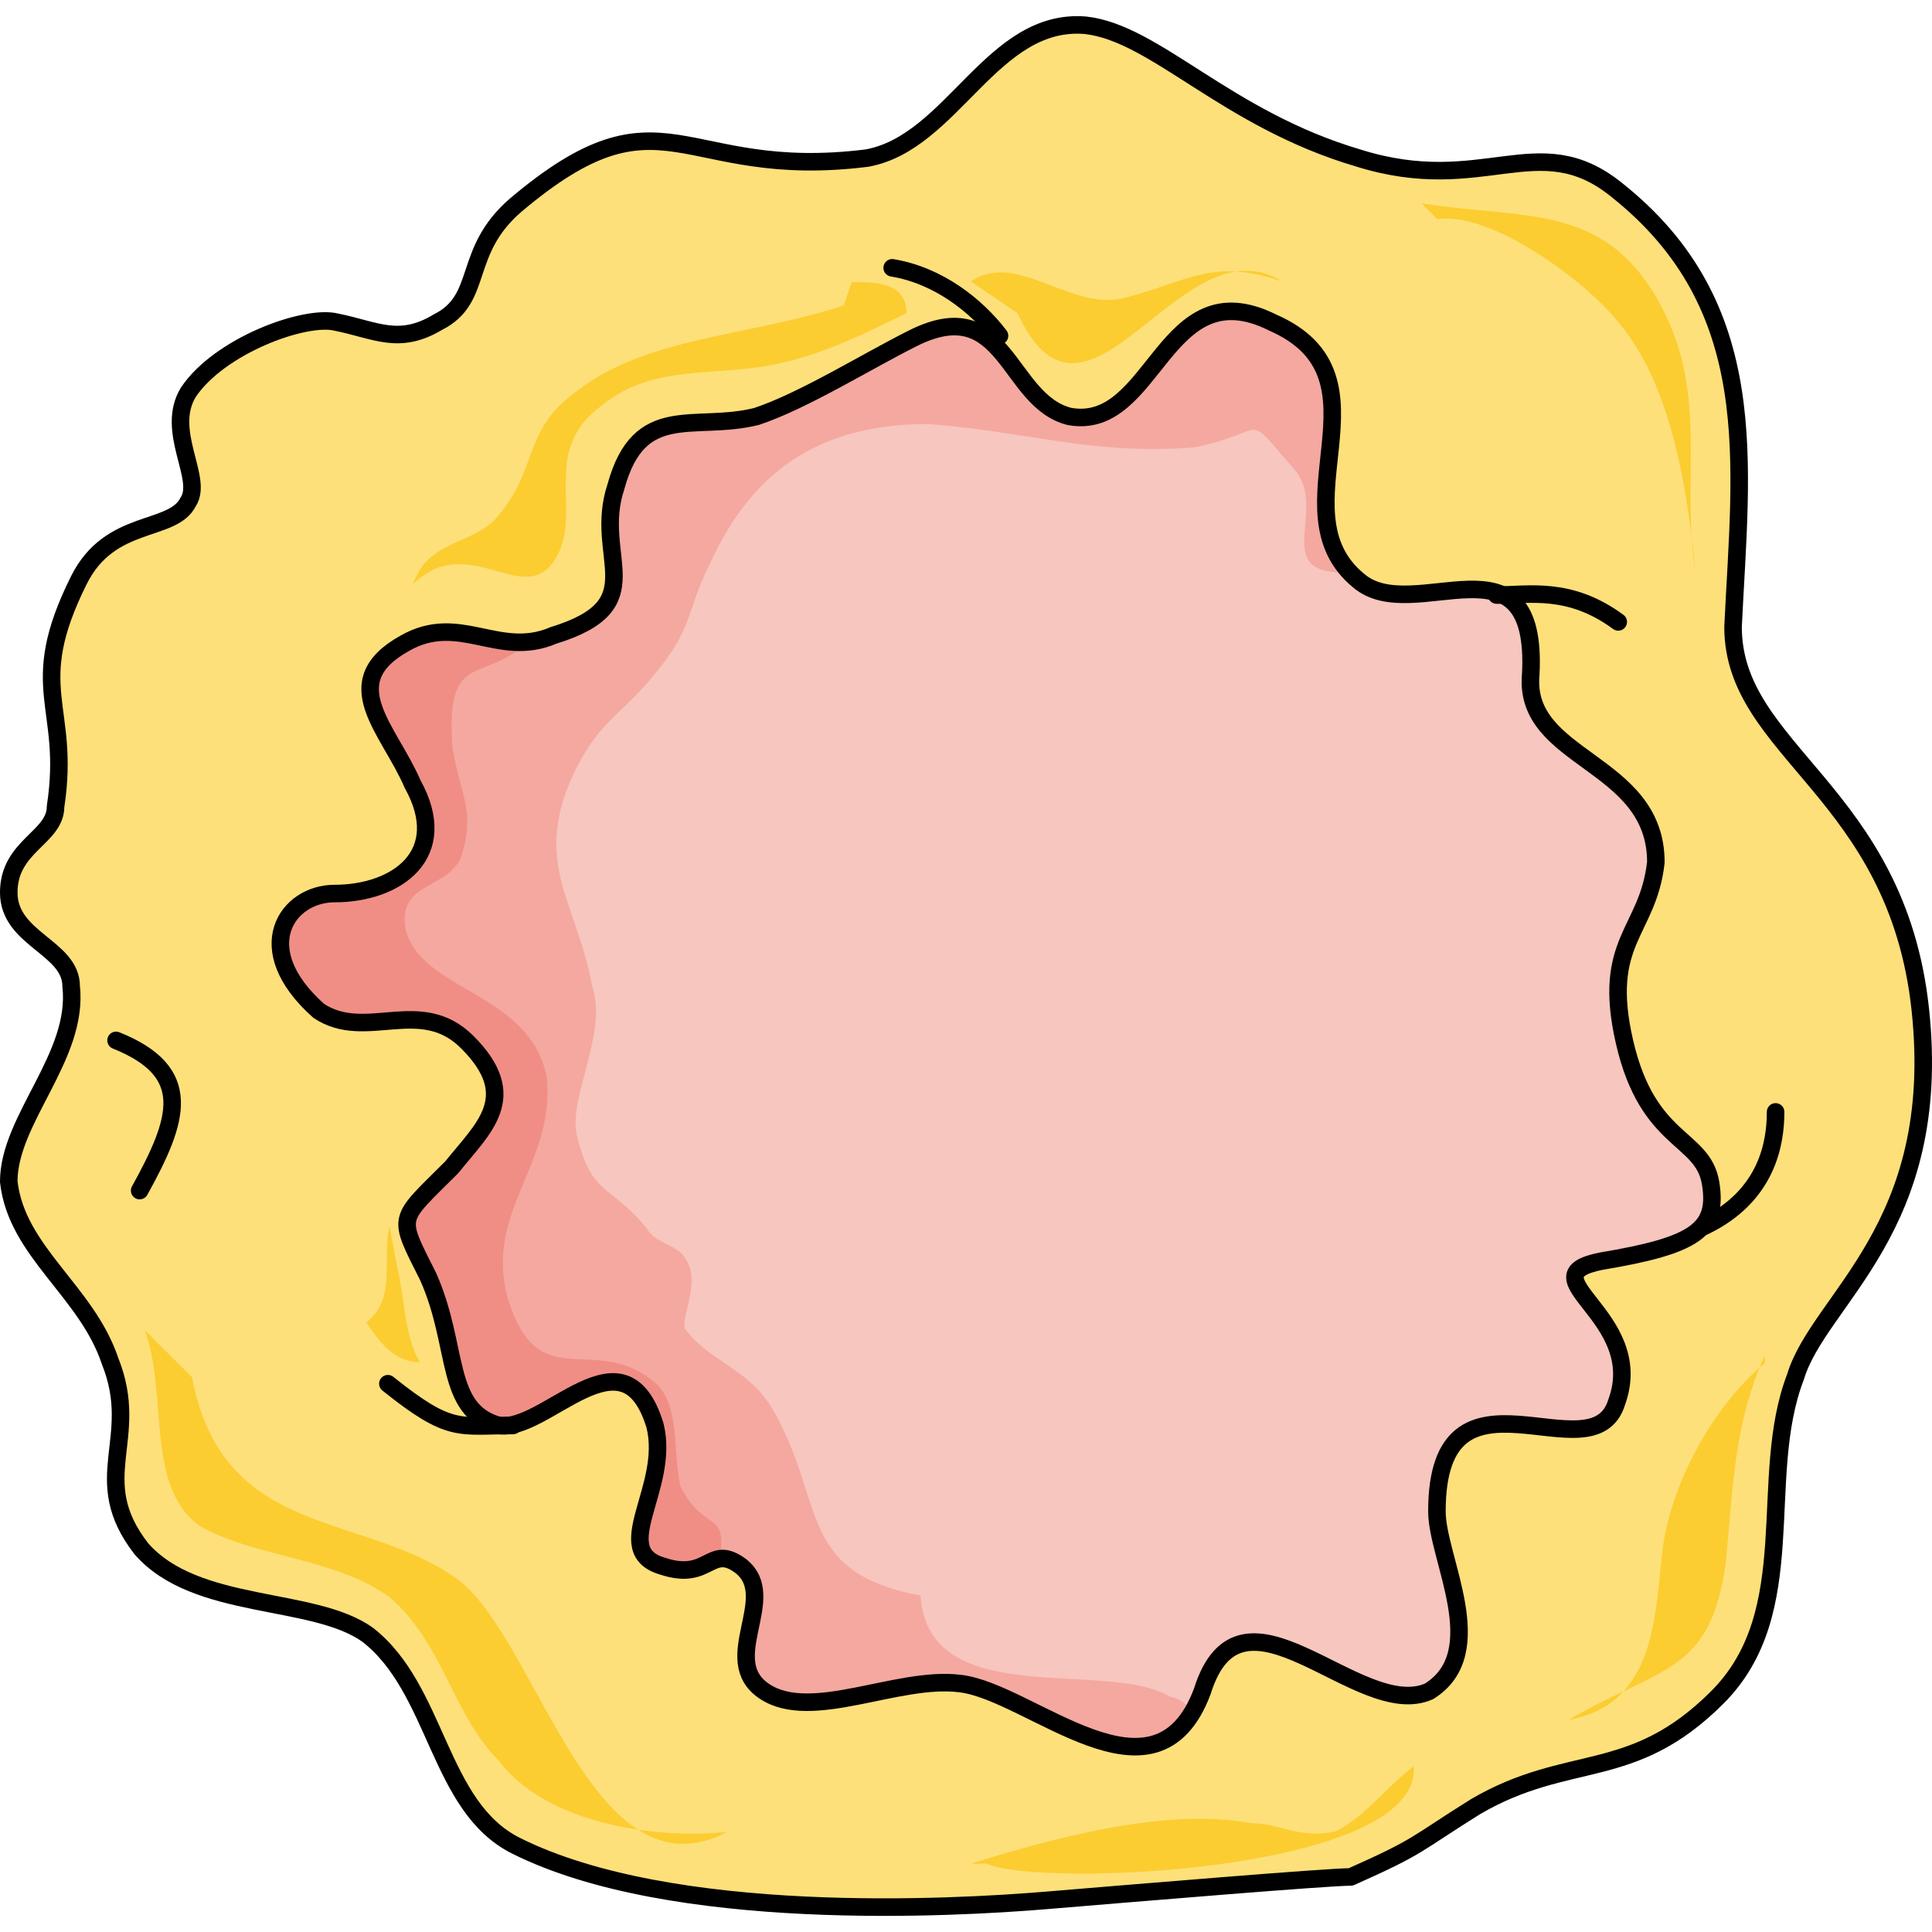<?xml version="1.0" encoding="utf-8"?>
<!-- Created by: Science Figures, www.sciencefigures.org, Generator: Science Figures Editor -->
<!DOCTYPE svg PUBLIC "-//W3C//DTD SVG 1.1//EN" "http://www.w3.org/Graphics/SVG/1.1/DTD/svg11.dtd">
<svg version="1.1" id="Layer_1" xmlns="http://www.w3.org/2000/svg" xmlns:xlink="http://www.w3.org/1999/xlink" 
	 width="800px" height="800px" viewBox="0 0 165.243 162.481" enable-background="new 0 0 165.243 162.481"
	 xml:space="preserve">
<g>
	<path fill-rule="evenodd" clip-rule="evenodd" fill="#FDE07A" d="M116.197,12.141C104.851,8.799,98.846,1.447,92.84,0.78
		c-8.007-0.67-11.347,10.023-18.685,11.36c-16.018,2.003-17.354-6.683-30.029,4.007c-4.672,4.011-2.669,8.02-6.674,10.025
		c-3.338,2.005-5.341,0.668-8.676,0c-2.669-0.669-10.008,2.005-12.68,6.015c-2.001,3.342,1.336,7.349,0,9.354
		c-1.334,2.674-6.674,1.337-9.343,6.685c-4.67,9.355-0.667,10.689-2.001,19.378c0,2.674-4.003,3.341-4.003,7.352
		c0,4.008,5.337,4.675,5.337,8.018c0.667,6.012-5.337,11.36-5.337,16.705c0.666,6.015,6.672,9.356,8.673,15.371
		c2.671,6.681-2.001,10.022,2.671,16.037c4.671,5.344,14.681,4.011,19.352,7.351c6.007,4.678,6.007,14.701,12.681,18.041
		c13.344,6.683,37.367,5.346,45.379,4.678c8.006-0.666,24.023-2.004,26.024-2.004c6.006-2.674,5.338-2.674,10.675-6.014
		c8.009-4.678,13.35-2.004,20.688-9.355c7.343-7.353,3.337-18.711,6.675-27.396c2.001-6.683,12.679-12.697,10.678-31.408
		c-2.003-18.711-16.018-22.052-16.018-32.743c0.666-14.034,2.668-27.398-10.009-37.421C131.546,9.467,126.872,15.48,116.197,12.141
		L116.197,12.141z"/>
	<path fill-rule="evenodd" clip-rule="evenodd" fill="#F7C6BE" d="M78.09,27.545c-4.012,2.009-9.362,5.353-13.376,6.691
		c-5.35,1.337-10.032-1.339-12.038,6.02c-2.005,6.022,3.346,10.035-5.348,12.712c-4.683,2.006-8.026-2.007-12.706,0.67
		c-6.02,3.342-1.34,7.355,0.666,12.041c3.347,6.02-1.337,9.365-6.686,9.365c-4.014,0-7.356,4.683-1.34,10.033
		c4.014,2.677,8.696-1.337,12.706,2.677c4.683,4.683,1.34,7.357-1.334,10.705c-4.684,4.683-4.684,4.012-2.007,9.365
		c2.674,6.021,1.334,11.371,6.018,12.711c4.012,0.669,10.702-8.699,13.376,0c1.337,5.352-4.014,10.702,0.667,12.042
		c4.013,1.336,4.013-2.008,6.689,0c3.344,2.676-2.007,8.025,2.006,10.701c4.012,2.677,11.369-1.336,16.718-0.667
		c6.02,0.667,16.719,11.372,20.732,0.667c3.346-10.701,13.375,2.677,19.395,0c5.351-3.343,0.671-11.371,0.671-15.384
		c0-14.05,13.372-2.677,15.38-9.365c2.675-7.359-8.026-10.705-1.337-12.042c8.024-1.34,10.03-2.677,9.362-6.691
		c-0.669-4.014-5.351-3.345-7.356-12.042c-2.006-8.696,2.006-9.367,2.677-15.387c0-8.697-11.372-8.697-10.702-16.057
		c0.67-12.708-10.031-4.013-14.714-8.025c-7.356-6.022,3.345-17.395-7.356-22.077c-9.36-4.683-10.032,9.365-17.386,8.028
		C86.113,32.897,86.113,23.531,78.09,27.545L78.09,27.545z"/>
	<path fill-rule="evenodd" clip-rule="evenodd" fill="#F4A8A0" d="M110.811,38.892c2.674,3.341-2.008,8.688,4.008,8.688
		c-5.346-6.014,4.013-17.37-6.016-21.379c-9.354-4.675-10.024,9.354-17.377,8.017c-5.347-1.337-5.347-10.688-13.368-6.68
		c-4.01,2.005-9.357,5.343-13.367,6.68c-5.35,1.337-10.025-1.337-12.03,6.012c-2.006,6.012,3.342,10.021-5.347,12.691
		c-4.682,2.004-8.021-2.003-12.702,0.671c-6.015,3.338-1.334,7.346,0.671,12.023c3.343,6.012-1.339,9.35-6.686,9.35
		c-4.011,0-7.351,4.679-1.337,10.021c4.01,2.673,8.691-1.334,12.698,2.673c4.682,4.676,1.34,7.348-1.333,10.688
		c-4.682,4.675-4.682,4.009-2.007,9.352c2.674,6.012,1.337,11.355,6.014,12.692c4.012,0.668,10.696-8.686,13.37,0
		c1.337,5.343-4.011,10.688,0.666,12.025c4.013,1.334,4.013-2.004,6.687,0c3.342,2.671-2.006,8.017,2.005,10.688
		c4.011,2.672,11.362-1.337,16.709-0.668c6.015,0.668,15.373,10.021,19.383,2.004c0,0-0.669-0.669-1.337-0.669
		c-5.347-3.338-20.72,1.337-21.389-8.684c-10.695-2.003-8.022-8.017-12.699-16.033c-2.004-3.339-5.346-4.007-7.352-6.679
		c-0.667-0.67,1.337-4.008,0-6.013c-0.667-1.337-2.673-1.337-3.341-2.673c-3.343-4.008-4.68-2.671-6.017-8.017
		c-0.671-3.338,2.674-8.683,1.337-12.691c-1.337-7.346-5.349-10.687-1.337-18.703c2.003-4.008,4.011-4.675,6.685-8.017
		c3.339-4.007,2.673-5.344,4.679-9.353c3.342-7.346,8.689-12.024,18.714-12.024c8.688,0.67,14.036,2.674,22.728,2.003
		C108.803,35.554,106.13,33.549,110.811,38.892L110.811,38.892z"/>
	<path fill-rule="evenodd" clip-rule="evenodd" fill="#FCCD31" d="M12.375,112.38c2.022,5.365,0,13.41,4.716,16.761
		c4.714,2.684,11.456,2.684,16.172,6.036c4.714,4.022,5.393,10.057,9.435,14.079c4.043,5.365,13.474,6.705,19.538,6.034
		c-11.452,6.035-16.172-16.091-22.908-21.453c-8.086-6.035-20.215-3.354-22.908-17.435"/>
	<path fill-rule="evenodd" clip-rule="evenodd" fill="#FCCD31" d="M84.366,158.021c4.653,2.081,37.218,0.691,36.551-8.32
		c-1.992,1.387-3.985,4.16-6.645,5.547c-3.323,0.691-4.652-0.694-7.311-0.694c-7.31-1.387-17.277,1.386-23.925,3.468"/>
	<path fill-rule="evenodd" clip-rule="evenodd" fill="#FCCD31" d="M150.951,114.521c-2.695,5.975-2.695,11.287-3.367,17.926
		c-1.345,9.295-5.382,8.63-13.457,13.278c7.401-1.328,7.401-8.632,8.075-14.607c0.672-5.31,4.037-11.949,8.749-15.933"/>
	<path fill-rule="evenodd" clip-rule="evenodd" fill="#FCCD31" d="M121.584,16.018c8.703,1.343,15.4,0,20.091,8.047
		c4.685,8.044,2.006,15.418,3.346,23.463c-0.667-6.704-2.007-16.089-6.697-21.454c-2.678-3.351-10.714-9.385-15.399-8.713"/>
	<path fill-rule="evenodd" clip-rule="evenodd" fill="#FCCD31" d="M72.841,22.747c2.011,0,4.69,0,4.69,2.651
		c-4.019,1.989-8.042,3.979-12.732,4.642c-4.69,0.661-9.38,0-13.401,3.313c-5.359,3.979-1.338,9.28-4.02,13.256
		c-2.68,3.977-7.37-2.65-12.06,1.99c1.34-3.978,5.357-3.313,7.369-5.966c3.351-3.977,2.011-7.291,6.701-10.604
		c6.03-4.641,14.742-4.641,22.784-7.292"/>
	<path fill-rule="evenodd" clip-rule="evenodd" fill="#FCCD31" d="M87.03,25.413c5.989,12.937,13.971-8.17,22.622-2.724
		c-5.988-2.043-7.983,0-13.307,1.362c-4.658,1.361-9.315-4.086-13.309-1.362"/>
	<path fill-rule="evenodd" clip-rule="evenodd" fill="#FCCD31" d="M33.962,106.927c0.654,2.737,0.654,6.154,1.967,8.207
		c-1.967,0-3.279-1.367-4.588-3.419c2.621-2.051,1.309-5.473,1.967-8.205"/>
	<path fill-rule="evenodd" clip-rule="evenodd" fill="#F08E86" d="M58.204,125.74c-0.672-2.685,0-6.708-2.014-8.724
		c-5.377-4.697-10.083,1.342-12.771-7.38c-2.014-7.382,4.033-11.407,3.361-18.789c-1.345-7.381-10.749-7.381-12.094-12.749
		c-0.672-4.025,3.358-3.355,4.702-6.039c1.345-4.025,0-5.367-0.672-9.396c-0.672-8.724,2.688-5.367,6.719-9.393
		c-4.03,0-6.719-2.684-10.749,0c-6.05,3.354-1.344,7.381,0.672,12.077c3.358,6.039-1.344,9.395-6.722,9.395
		c-4.032,0-7.391,4.698-1.344,10.065c4.033,2.684,8.738-1.342,12.769,2.684c4.702,4.698,1.344,7.381-1.345,10.737
		c-4.702,4.697-4.702,4.025-2.017,9.395c2.688,6.039,1.345,11.408,6.047,12.749c4.033,0.673,10.755-8.723,13.443,0
		c1.342,5.367-4.033,10.737,0.669,12.078c2.688,1.343,3.361-0.671,4.705-0.671C62.235,127.754,60.221,129.769,58.204,125.74
		L58.204,125.74z"/>
	<path fill="none" stroke="#000000" stroke-width="1.5" stroke-linecap="round" stroke-linejoin="round" stroke-miterlimit="10" d="
		M116.197,12.141C104.851,8.799,98.846,1.447,92.84,0.78c-8.007-0.67-11.347,10.023-18.685,11.36
		c-16.018,2.003-17.354-6.683-30.029,4.007c-4.672,4.011-2.669,8.02-6.674,10.025c-3.338,2.005-5.341,0.668-8.676,0
		c-2.669-0.669-10.008,2.005-12.68,6.015c-2.001,3.342,1.336,7.349,0,9.354c-1.334,2.674-6.674,1.337-9.343,6.685
		c-4.67,9.355-0.667,10.689-2.001,19.378c0,2.674-4.003,3.341-4.003,7.352c0,4.008,5.337,4.675,5.337,8.018
		c0.667,6.012-5.337,11.36-5.337,16.705c0.666,6.015,6.672,9.356,8.673,15.371c2.671,6.681-2.001,10.022,2.671,16.037
		c4.671,5.344,14.681,4.011,19.352,7.351c6.007,4.678,6.007,14.701,12.681,18.041c13.344,6.683,37.367,5.346,45.379,4.678
		c8.006-0.666,24.023-2.004,26.024-2.004c6.006-2.674,5.338-2.674,10.675-6.014c8.009-4.678,13.35-2.004,20.688-9.355
		c7.343-7.353,3.337-18.711,6.675-27.396c2.001-6.683,12.679-12.697,10.678-31.408c-2.003-18.711-16.018-22.052-16.018-32.743
		c0.666-14.034,2.668-27.398-10.009-37.421C131.546,9.467,126.872,15.48,116.197,12.141L116.197,12.141z"/>
	<path fill="none" stroke="#000000" stroke-width="1.5" stroke-linecap="round" stroke-linejoin="round" stroke-miterlimit="10" d="
		M78.09,27.545c-4.012,2.009-9.362,5.353-13.376,6.691c-5.35,1.337-10.032-1.339-12.038,6.02
		c-2.005,6.022,3.346,10.035-5.348,12.712c-4.683,2.006-8.026-2.007-12.706,0.67c-6.02,3.342-1.34,7.355,0.666,12.041
		c3.347,6.02-1.337,9.365-6.686,9.365c-4.014,0-7.356,4.683-1.34,10.033c4.014,2.677,8.696-1.337,12.706,2.677
		c4.683,4.683,1.34,7.357-1.334,10.705c-4.684,4.683-4.684,4.012-2.007,9.365c2.674,6.021,1.334,11.371,6.018,12.711
		c4.012,0.669,10.702-8.699,13.376,0c1.337,5.352-4.014,10.702,0.667,12.042c4.013,1.336,4.013-2.008,6.689,0
		c3.344,2.676-2.007,8.025,2.006,10.701c4.012,2.677,11.369-1.336,16.718-0.667c6.02,0.667,16.719,11.372,20.732,0.667
		c3.346-10.701,13.375,2.677,19.395,0c5.351-3.343,0.671-11.371,0.671-15.384c0-14.05,13.372-2.677,15.38-9.365
		c2.675-7.359-8.026-10.705-1.337-12.042c8.024-1.34,10.03-2.677,9.362-6.691c-0.669-4.014-5.351-3.345-7.356-12.042
		c-2.006-8.696,2.006-9.367,2.677-15.387c0-8.697-11.372-8.697-10.702-16.057c0.67-12.708-10.031-4.013-14.714-8.025
		c-7.356-6.022,3.345-17.395-7.356-22.077c-9.36-4.683-10.032,9.365-17.386,8.028C86.113,32.897,86.113,23.531,78.09,27.545
		L78.09,27.545z"/>
	<path fill="none" stroke="#000000" stroke-width="1.5" stroke-linecap="round" stroke-linejoin="round" stroke-miterlimit="10" d="
		M76.308,21.525c3.934,0.645,7.213,3.229,9.18,5.813"/>
	<path fill="none" stroke="#000000" stroke-width="1.5" stroke-linecap="round" stroke-linejoin="round" stroke-miterlimit="10" d="
		M138.407,51.81c-4.161-3.059-7.626-2.295-10.399-2.295"/>
	<path fill="none" stroke="#000000" stroke-width="1.5" stroke-linecap="round" stroke-linejoin="round" stroke-miterlimit="10" d="
		M33.175,116.967c5.354,4.286,6.022,3.571,10.708,3.571"/>
	<path fill="none" stroke="#000000" stroke-width="1.5" stroke-linecap="round" stroke-linejoin="round" stroke-miterlimit="10" d="
		M9.927,87.602c6.73,2.706,5.383,6.761,2.018,12.848"/>
	<path fill="none" stroke="#000000" stroke-width="1.5" stroke-linecap="round" stroke-linejoin="round" stroke-miterlimit="10" d="
		M151.866,93.72c0,2.609-0.677,7.179-6.116,9.79"/>
</g>
</svg>